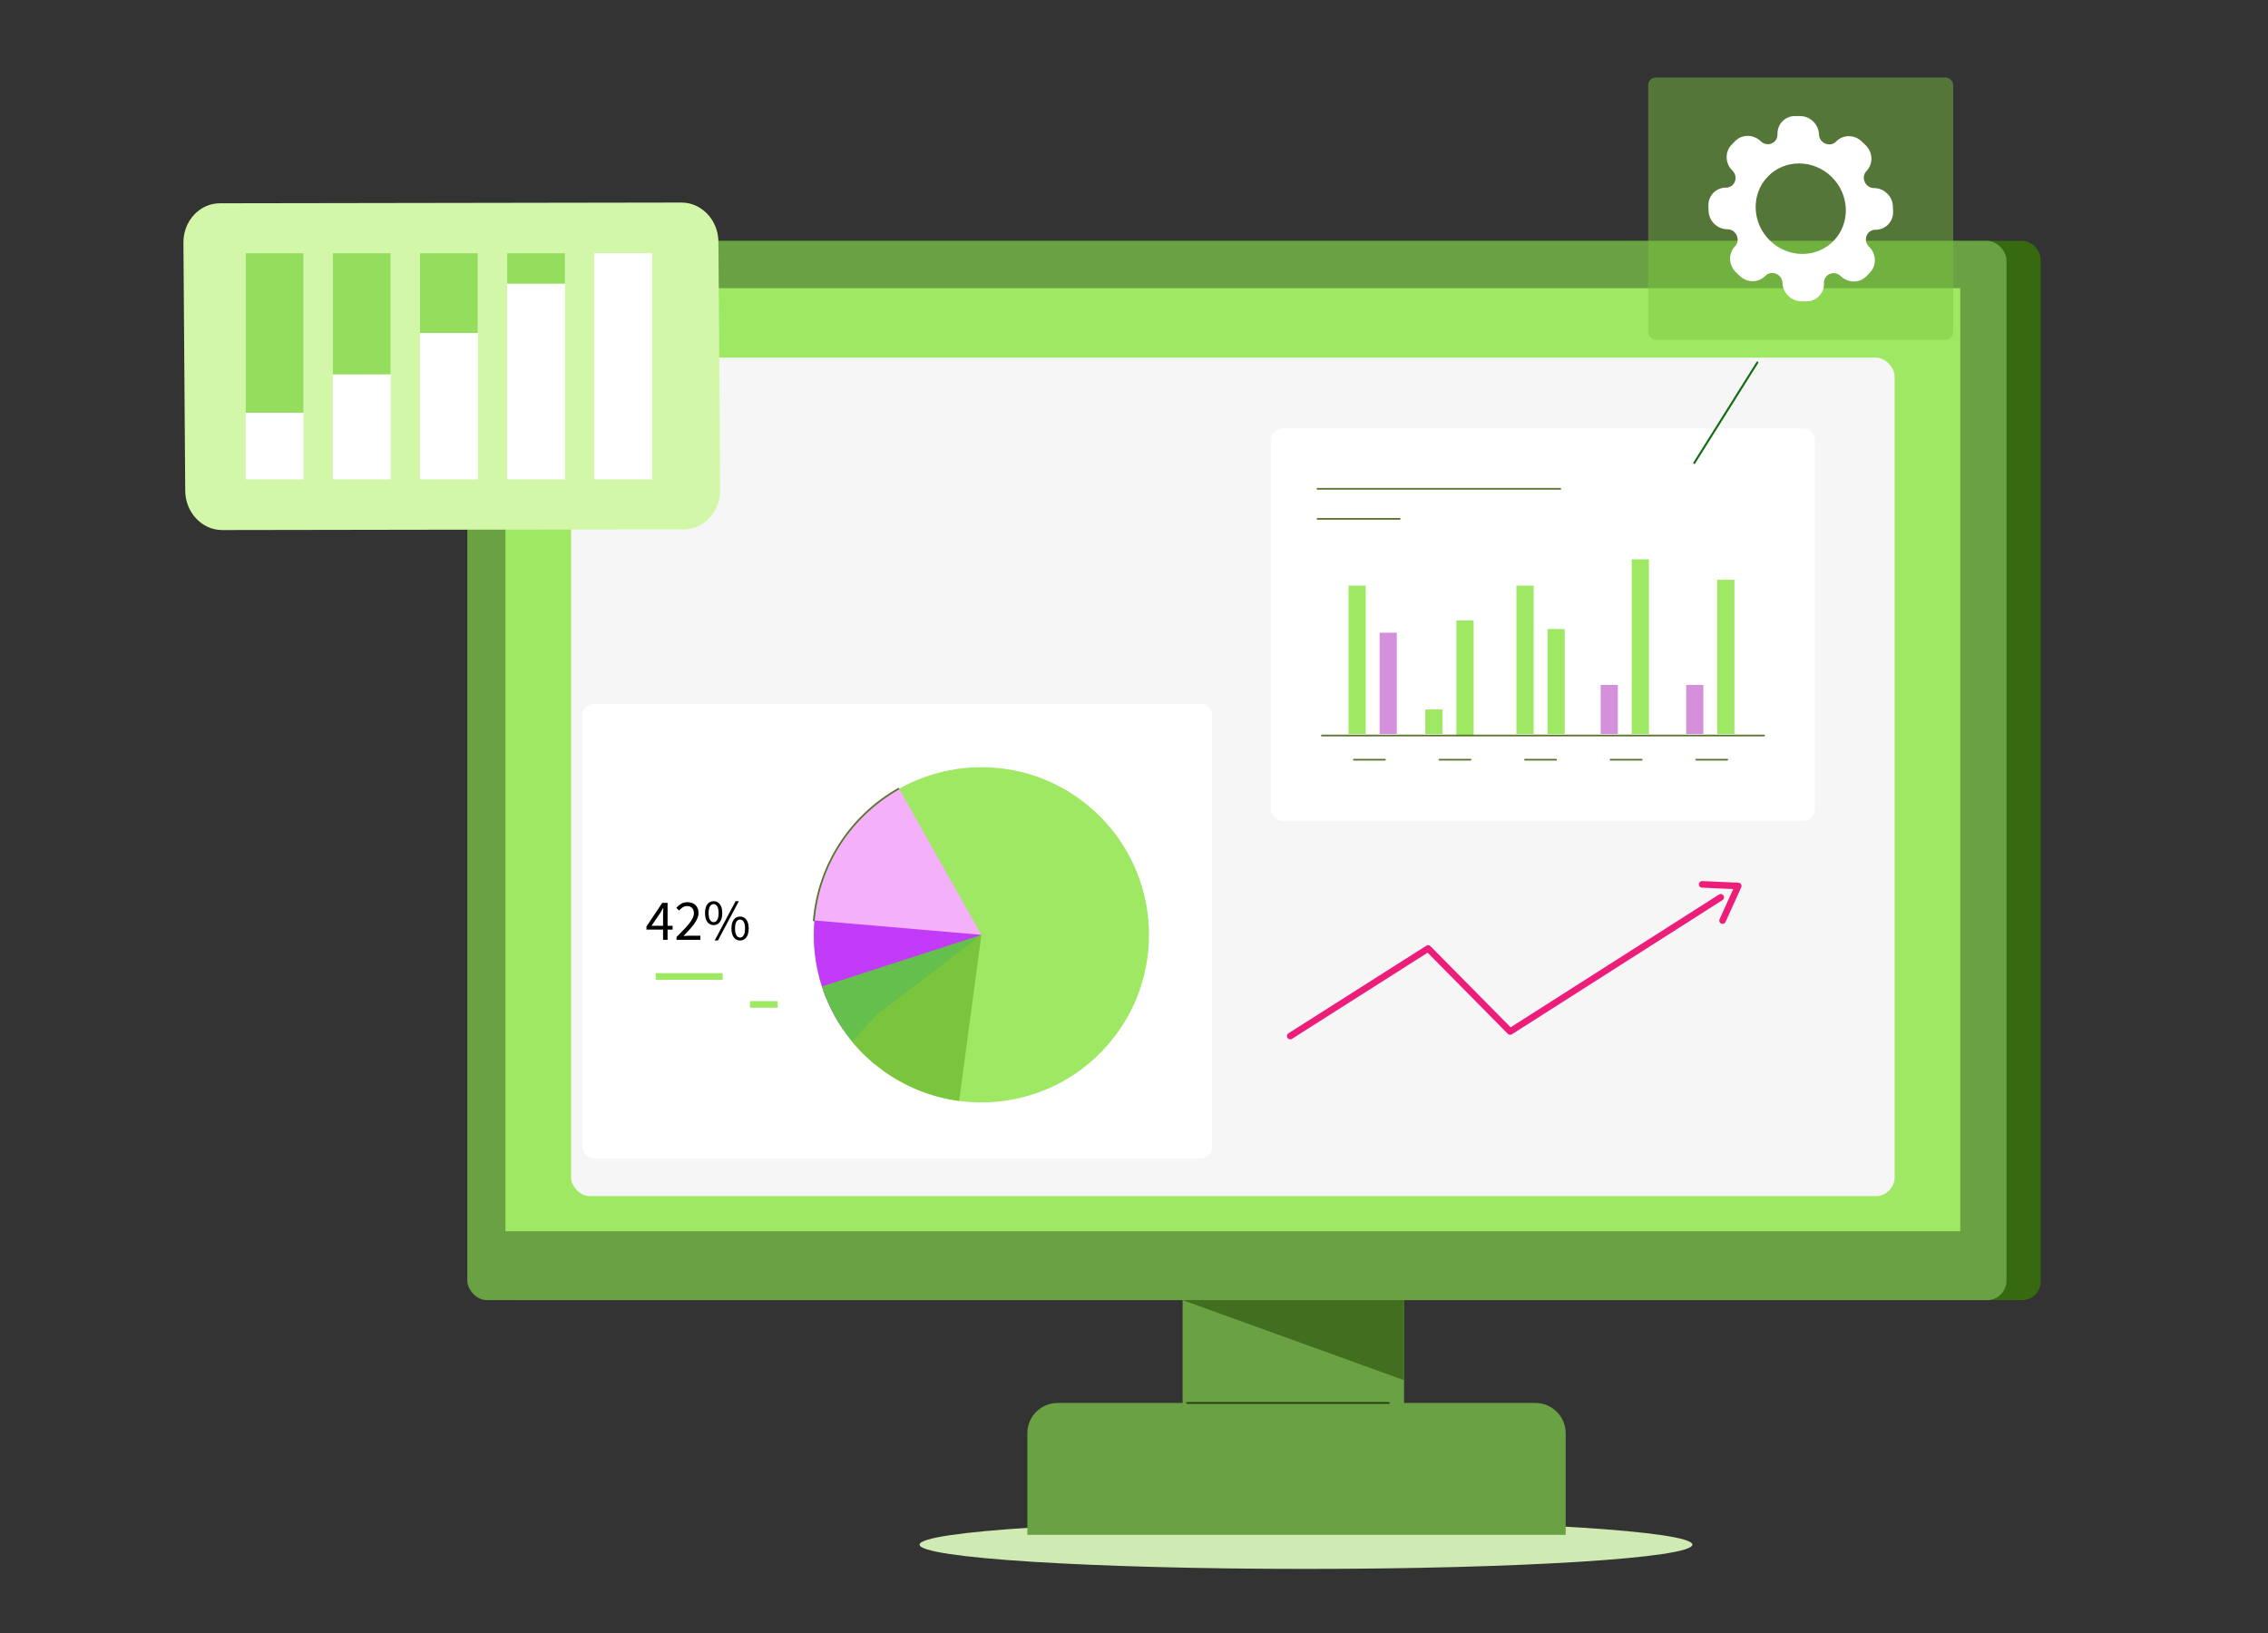 <svg xmlns="http://www.w3.org/2000/svg" id="shadow" width="5000" height="3600" viewBox="0 0 5000 3600"><rect x="0" y="0" width="5000" height="3600" fill="#333333" stroke="none"/><path d="M3731.05,3405.22c0,29.54-381.4,53.48-851.88,53.48-470.48,0-851.88-23.94-851.88-53.48,0-29.54,381.4-53.48,851.88-53.48,470.48,0,851.88,23.94,851.88,53.48Z" style="fill:#cfebb3;"></path><rect x="2607.16" y="2439.08" width="488.2" height="878.22" style="fill:#6aa143;"></rect><path d="M3451.69,3383.64h-1186.83s0-223.93,0-223.93c0-36.93,29.94-66.87,66.87-66.87h1053.08c36.93,0,66.87,29.94,66.87,66.87v223.93Z" style="fill:#6aa143;"></path><rect x="1105.48" y="530.88" width="3393.3" height="2335.26" rx="40.46" ry="40.46" style="fill:#366910;"></rect><rect x="1030.21" y="530.88" width="3393.3" height="2335.26" rx="43.06" ry="43.06" style="fill:#6aa143;"></rect><rect x="1114.21" y="635.25" width="3207.34" height="2079.06" style="fill:#9ee863;"></rect><polygon points="2607.16 2866.14 3095.36 2866.14 3095.36 3042.66 2607.16 2866.14" style="fill:#416e1f;"></polygon><line x1="2616.94" y1="3092.84" x2="3061.81" y2="3092.84" style="fill:none; stroke:#264012; stroke-linecap:round; stroke-linejoin:round; stroke-width:3.94px;"></line><rect x="1258.88" y="788.41" width="2918" height="1848.54" rx="41.66" ry="41.66" style="fill:#f6f6f6;"></rect><rect x="1283.82" y="1551.81" width="1388.42" height="1001.73" rx="24.96" ry="24.96" style="fill:#fff;"></rect><rect x="2802.13" y="944.54" width="1199.15" height="865.17" rx="24.96" ry="24.96" style="fill:#fff;"></rect><circle cx="2163.58" cy="2060.85" r="369.49" transform="translate(-823.55 2133.49) rotate(-45)" style="fill:#9ee863;"></circle><path d="M1801.01,1989.66c-4.5,23.04-6.92,46.83-6.92,71.2,0,77.45,23.87,149.3,64.6,208.69l304.89-208.69-362.57-71.2Z" style="fill:#c13bf9;"></path><path d="M1812.05,2174.71c21.94,67.77,62.85,127,116.57,171.31l234.96-285.17-351.53,113.86Z" style="fill:#65bf4c;"></path><path d="M1795.53,2029.2l368.05,31.65-181.33-321.89c-103.61,58.5-176.12,165.51-186.71,290.24Z" style="fill:#f5b0fc;"></path><path d="M1980.8,1738.96c-103.61,58.5-176.12,165.51-186.71,290.24" style="fill:none; stroke:#59732e; stroke-linecap:round; stroke-linejoin:round; stroke-width:3.76px;"></path><path d="M2114.51,2427l49.07-366.15-227.88,173.97-57.82,60.32c57.96,70.6,141.6,119.23,236.62,131.85Z" style="fill:#7bc43e;"></path><path d="M1482.82,2049.39h-11.1s0,22.45,0,22.45h-9.95s0-22.45,0-22.45h-36.61s0-6.89,0-6.89l34.82-52.04h11.74s0,50.51,0,50.51h11.1v8.42ZM1461.77,2040.97v-23.6c0-2.21.07-4.83.19-7.85.13-3.02.28-5.63.45-7.84h-.51c-1.02,1.96-2.08,3.87-3.19,5.74-1.11,1.87-2.26,3.79-3.44,5.74l-19.01,27.81h25.51Z"></path><path d="M1491.49,2065.59c6.12-6.12,11.56-11.65,16.33-16.59,4.76-4.93,8.76-9.5,11.99-13.71,3.23-4.21,5.7-8.08,7.4-11.61,1.7-3.53,2.55-6.95,2.55-10.27,0-4.68-1.27-8.5-3.83-11.48-2.55-2.98-6.42-4.47-11.61-4.47-3.4,0-6.55.96-9.44,2.87-2.89,1.91-5.53,4.23-7.91,6.95l-6-6c3.4-3.74,7.01-6.74,10.84-8.99,3.83-2.25,8.42-3.38,13.77-3.38,7.57,0,13.52,2.19,17.86,6.57,4.34,4.38,6.51,10.18,6.51,17.41,0,3.83-.83,7.68-2.49,11.54-1.66,3.87-3.95,7.87-6.89,11.99-2.93,4.13-6.42,8.42-10.46,12.89-4.04,4.46-8.48,9.2-13.33,14.22,2.21-.17,4.51-.34,6.89-.51,2.38-.17,4.63-.26,6.76-.26h23.6s0,9.06,0,9.06h-52.55s0-6.25,0-6.25Z"></path><path d="M1573.26,2039.44c-5.78,0-10.4-2.3-13.84-6.89-3.44-4.59-5.16-11.14-5.16-19.64s1.72-14.9,5.16-19.45c3.44-4.55,8.06-6.83,13.84-6.83s10.29,2.28,13.78,6.83c3.48,4.55,5.23,11.03,5.23,19.45s-1.74,15.05-5.23,19.64c-3.49,4.59-8.08,6.89-13.78,6.89ZM1573.26,2032.94c3.23,0,5.87-1.68,7.91-5.04,2.04-3.36,3.06-8.35,3.06-14.99,0-6.63-1.02-11.59-3.06-14.86-2.04-3.27-4.68-4.91-7.91-4.91s-6,1.64-8.04,4.91c-2.04,3.28-3.06,8.23-3.06,14.86,0,6.63,1.02,11.63,3.06,14.99,2.04,3.36,4.72,5.04,8.04,5.04ZM1621.73,1986.63h7.14s-46.18,86.74-46.18,86.74h-7.14s46.18-86.74,46.18-86.74ZM1631.55,2073.37c-5.78,0-10.4-2.3-13.84-6.89-3.44-4.59-5.17-11.14-5.17-19.65s1.72-14.9,5.17-19.45c3.44-4.55,8.06-6.82,13.84-6.82s10.29,2.28,13.78,6.82c3.49,4.55,5.23,11.04,5.23,19.45,0,8.5-1.74,15.05-5.23,19.65-3.49,4.59-8.08,6.89-13.78,6.89ZM1631.55,2066.87c3.23,0,5.87-1.68,7.91-5.04,2.04-3.36,3.06-8.35,3.06-14.99s-1.02-11.59-3.06-14.86c-2.04-3.27-4.68-4.91-7.91-4.91s-5.99,1.64-8.04,4.91c-2.04,3.27-3.06,8.23-3.06,14.86,0,6.63,1.02,11.63,3.06,14.99,2.04,3.36,4.72,5.04,8.04,5.04Z"></path><rect x="1445.5" y="2145.38" width="147.76" height="14.7" rx="1.69" ry="1.69" style="fill:#9ee863;"></rect><rect x="1653.36" y="2206.92" width="61.16" height="14.7" rx="1.69" ry="1.69" style="fill:#9ee863;"></rect><line x1="2984.78" y1="1674.79" x2="3053.26" y2="1674.79" style="fill:none; stroke:#59732e; stroke-linecap:round; stroke-linejoin:round; stroke-width:3.76px;"></line><line x1="3173.43" y1="1674.79" x2="3241.92" y2="1674.79" style="fill:none; stroke:#59732e; stroke-linecap:round; stroke-linejoin:round; stroke-width:3.76px;"></line><line x1="3362.08" y1="1674.79" x2="3430.57" y2="1674.79" style="fill:none; stroke:#59732e; stroke-linecap:round; stroke-linejoin:round; stroke-width:3.76px;"></line><line x1="3550.73" y1="1674.79" x2="3619.22" y2="1674.79" style="fill:none; stroke:#59732e; stroke-linecap:round; stroke-linejoin:round; stroke-width:3.76px;"></line><line x1="3739.39" y1="1674.79" x2="3807.87" y2="1674.79" style="fill:none; stroke:#59732e; stroke-linecap:round; stroke-linejoin:round; stroke-width:3.76px;"></line><rect x="2972.97" y="1291.11" width="37.88" height="326.95" style="fill:#9ee863;"></rect><rect x="3041.46" y="1394.86" width="37.88" height="223.2" style="fill:#d590db;"></rect><rect x="3142.3" y="1564.02" width="37.88" height="54.03" style="fill:#9ee863;"></rect><rect x="3210.78" y="1367.69" width="37.88" height="254.93" style="fill:#9ee863;"></rect><rect x="3343.14" y="1291.11" width="37.88" height="326.95" style="fill:#9ee863;"></rect><rect x="3411.63" y="1386.75" width="37.88" height="231.3" style="fill:#9ee863;"></rect><rect x="3528.81" y="1509.99" width="37.88" height="108.07" style="fill:#d590db;"></rect><rect x="3597.29" y="1233.01" width="37.89" height="385.04" style="fill:#9ee863;"></rect><rect x="3717.27" y="1509.99" width="37.88" height="108.07" style="fill:#d590db;"></rect><rect x="3785.76" y="1278.12" width="37.88" height="339.94" style="fill:#9ee863;"></rect><line x1="2914.24" y1="1621.45" x2="3889.16" y2="1621.45" style="fill:none; stroke:#59732e; stroke-linecap:round; stroke-linejoin:round; stroke-width:3.76px;"></line><line x1="2904.53" y1="1077.63" x2="3439.8" y2="1077.63" style="fill:none; stroke:#59732e; stroke-linecap:round; stroke-linejoin:round; stroke-width:3.76px;"></line><line x1="2904.53" y1="1143.88" x2="3085.68" y2="1143.88" style="fill:none; stroke:#59732e; stroke-linecap:round; stroke-linejoin:round; stroke-width:3.76px;"></line><path d="M1507.63,1166.91l-1017.85,1.61c-44.43.07-81.07-38.81-81.42-86.4l-3.97-547.31c-.35-47.59,35.73-86.59,80.16-86.66l1017.85-1.61c44.43-.07,81.07,38.81,81.42,86.4l3.97,547.31c.35,47.59-35.73,86.59-80.16,86.66Z" style="fill:#d3f7a8;"></path><rect x="541.62" y="558.2" width="127.41" height="498.66" style="fill:#fff;"></rect><rect x="541.62" y="558.2" width="127.41" height="351.71" style="fill:#95de5d;"></rect><rect x="733.8" y="558.2" width="127.41" height="498.66" style="fill:#fff;"></rect><rect x="733.8" y="558.2" width="127.41" height="267.16" style="fill:#95de5d;"></rect><rect x="925.97" y="558.2" width="127.41" height="498.66" style="fill:#fff;"></rect><rect x="925.97" y="558.2" width="127.41" height="175.86" style="fill:#95de5d;"></rect><rect x="1118.15" y="558.2" width="127.41" height="498.66" style="fill:#fff;"></rect><rect x="1118.15" y="558.2" width="127.41" height="67.17" style="fill:#95de5d;"></rect><rect x="1310.32" y="558.2" width="127.41" height="498.66" style="fill:#fff;"></rect><line x1="3735.19" y1="1020.6" x2="3874.21" y2="799.23" style="fill:none; stroke:#166b17; stroke-linecap:round; stroke-linejoin:round; stroke-width:4.48px;"></line><rect x="3633.59" y="170.94" width="672.4" height="578.23" rx="16.38" ry="16.38" style="fill:#7bc43e; opacity:.46;"></rect><path d="M4120.56,544.01h0c-14.28-13.91-5.3-37.59,14.23-37.53h0c22.11.07,39.43-17.87,38.68-40.07l-.39-11.43c-.75-22.2-19.29-40.25-41.4-40.32h0c-19.54-.06-30.12-23.8-16.78-37.63h0c15.11-15.65,14.25-41.1-1.92-56.85l-8.32-8.1c-16.17-15.75-41.52-15.83-56.63-.18h0c-13.34,13.82-37.3,3.93-37.96-15.68h0c-.75-22.2-19.29-40.25-41.4-40.32l-11.38-.04c-22.11-.07-39.43,17.87-38.68,40.07h0c.66,19.61-22.62,29.36-36.91,15.45h0c-16.17-15.75-41.52-15.83-56.62-.18l-7.78,8.05c-15.11,15.65-14.25,41.1,1.92,56.85,14.28,13.91,5.3,37.59-14.23,37.53h0c-22.11-.07-39.43,17.87-38.68,40.07l.39,11.42c.75,22.2,19.29,40.25,41.4,40.32h0c19.54.06,30.12,23.8,16.78,37.63h0c-15.11,15.65-14.25,41.1,1.92,56.85l8.32,8.11c16.17,15.75,41.52,15.83,56.62.18,13.34-13.82,37.3-3.93,37.96,15.68.75,22.2,19.28,40.25,41.4,40.32l11.38.04c22.11.07,39.43-17.87,38.68-40.07h0c-.66-19.61,22.62-29.36,36.91-15.45h0c16.17,15.75,41.52,15.83,56.63.18l7.77-8.05c15.11-15.65,14.25-41.1-1.92-56.85ZM3902.02,530.38c-40.12-39.08-42.26-102.24-4.77-141.08,37.49-38.84,100.41-38.64,140.53.44,40.12,39.08,42.26,102.24,4.77,141.08-37.49,38.84-100.41,38.64-140.53-.44Z" style="fill:#fff;"></path><polyline points="3752.57 1949.62 3832.03 1953.2 3797.59 2029.37" style="fill:none; stroke:#ed1e79; stroke-linecap:round; stroke-linejoin:round; stroke-width:14.55px;"></polyline><polyline points="2844.5 2284 3148.37 2090.92 3329.29 2273.98 3793.42 1978.21" style="fill:none; stroke:#ed1e79; stroke-linecap:round; stroke-linejoin:round; stroke-width:14.55px;"></polyline></svg>